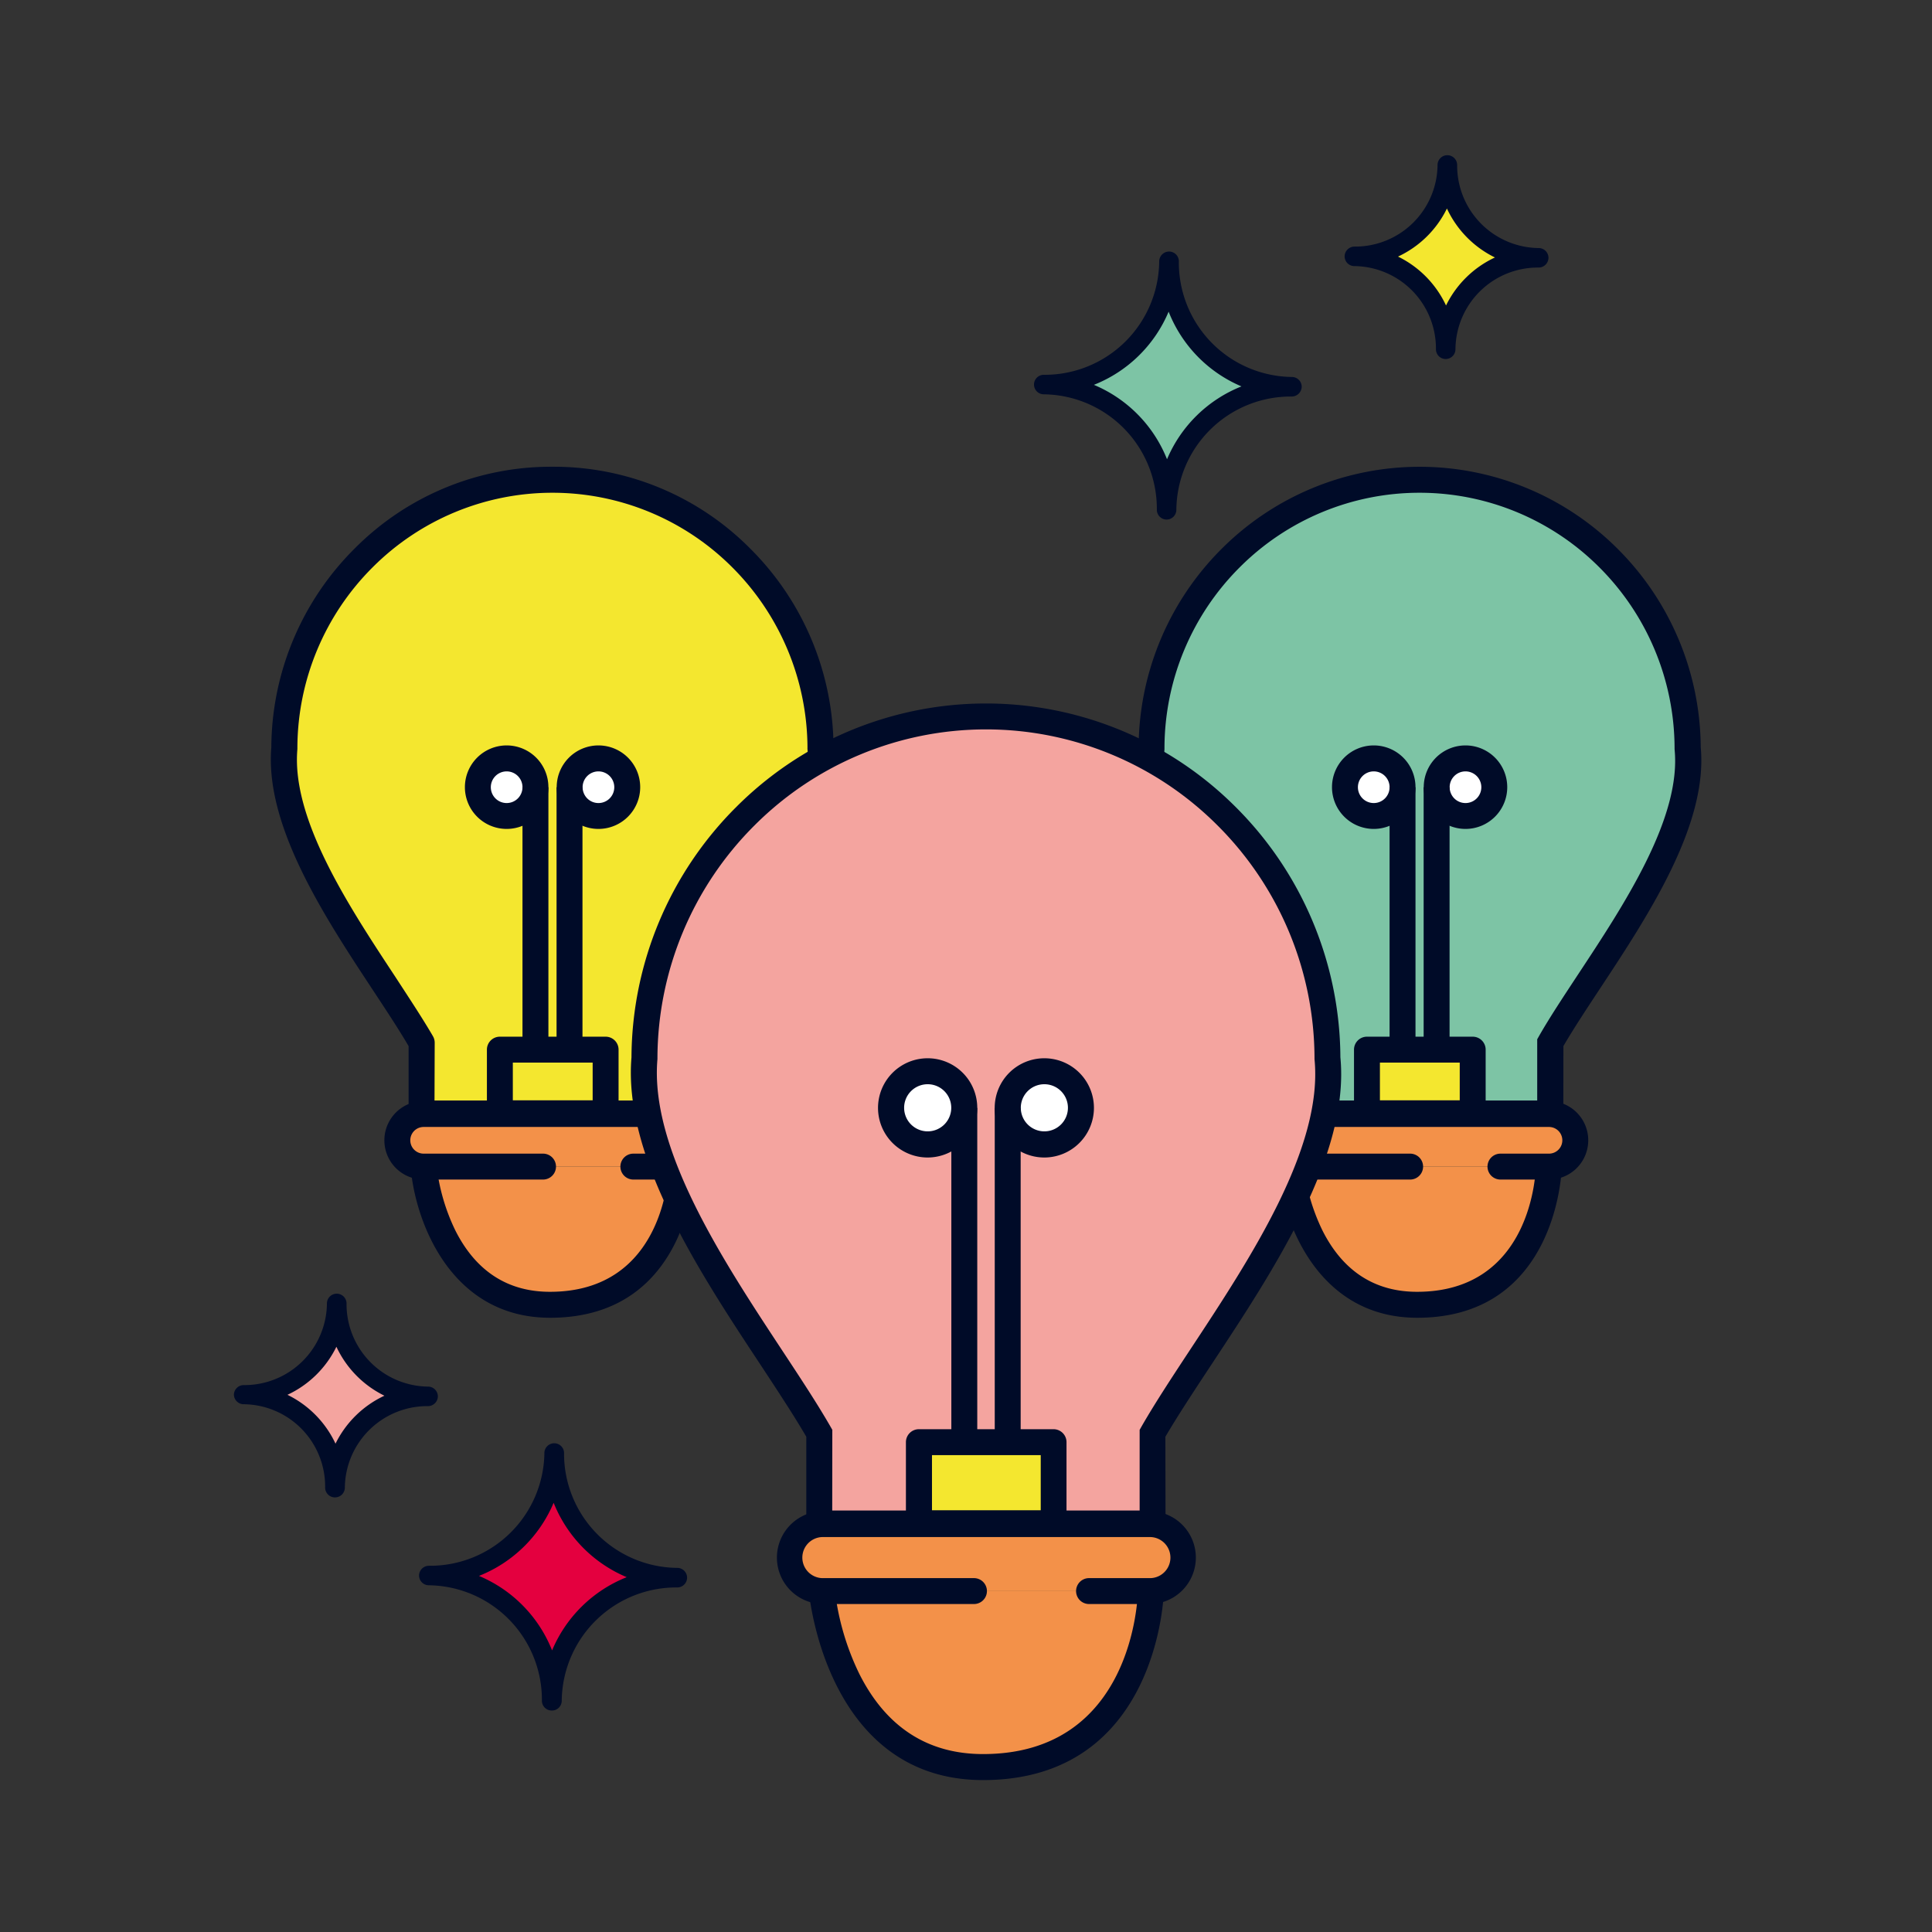 <?xml version="1.0" encoding="UTF-8"?> <svg xmlns="http://www.w3.org/2000/svg" id="Livello_1" data-name="Livello 1" viewBox="0 0 410 410"><rect x="0" y="0" width="410" height="410" fill="#333333" stroke="none"/><defs><style>.cls-1{fill:#f4a49f;}.cls-2{fill:#e4003f;}.cls-3{fill:#7dc4a5;}.cls-4{fill:#f39149;}.cls-5{fill:#000b28;}.cls-6{fill:#f4e72f;}.cls-7{fill:#fff;}</style></defs><path class="cls-1" d="M71.23,276.25a19.85,19.85,0,0,1-19.66,20,19.84,19.84,0,0,1,20,19.66,19.85,19.85,0,0,1,19.66-20A19.84,19.84,0,0,1,71.23,276.25Z"></path><path class="cls-2" d="M117.09,310.84A23.29,23.29,0,0,1,94,334.33a23.26,23.26,0,0,1,23.49,23.06,23.28,23.28,0,0,1,23.07-23.49A23.27,23.27,0,0,1,117.09,310.84Z"></path><path class="cls-3" d="M247.67,58.44a23.18,23.18,0,0,1-23,23.38,23.16,23.16,0,0,1,23.38,23,23.17,23.17,0,0,1,23-23.38A23.16,23.16,0,0,1,247.67,58.44Z"></path><path class="cls-4" d="M273.91,247.57s2.39,29.33,26.85,29.33c27.52,0,28-29.33,28-29.33"></path><path class="cls-5" d="M300.76,279.65c-21.35,0-28.69-20.84-29.59-31.86a2.75,2.75,0,0,1,5.48-.45,42.34,42.34,0,0,0,4,13.8c4.35,8.63,11.11,13,20.07,13,24.43,0,25.19-25.54,25.21-26.63a2.72,2.72,0,0,1,2.79-2.7,2.75,2.75,0,0,1,2.71,2.79C331.46,247.93,330.64,279.65,300.76,279.65Z"></path><path class="cls-3" d="M329,221.28v15H273.47v-15c-9.45-16.43-30.94-42.06-29.13-62.56-.13-30.63,25.26-57.08,56.9-56.9,31.64-.18,57,26.26,56.91,56.9C360.16,179.06,338.29,205,329,221.28Z"></path><path class="cls-5" d="M331.76,239.05h-61V222c-2.09-3.58-4.77-7.63-7.59-11.91-10.23-15.52-22.94-34.82-21.54-51.5a59.91,59.91,0,0,1,17.64-42.14,59.41,59.41,0,0,1,84,0,59.93,59.93,0,0,1,17.65,42.12c1.55,16.49-11.18,35.78-21.42,51.29-2.88,4.37-5.62,8.52-7.72,12.13Zm-55.54-5.5h50v-13l.36-.64c2.23-3.91,5.17-8.35,8.27-13.06,9.79-14.83,22-33.28,20.52-47.86l0-.14v-.14a54.41,54.41,0,0,0-16-38.35,53.92,53.92,0,0,0-76.25,0,54.32,54.32,0,0,0-16,38.35V159c-1.31,14.81,10.86,33.28,20.64,48.12,3,4.61,5.91,9,8.13,12.82l.37.64Z"></path><path class="cls-4" d="M299.25,247.57H273.91a5.58,5.58,0,0,1-5.58-5.58h0a5.58,5.58,0,0,1,5.58-5.58h54.81A5.58,5.58,0,0,1,334.3,242h0a5.58,5.58,0,0,1-5.58,5.58h-10.3"></path><path class="cls-5" d="M328.72,250.32h-10.3a2.75,2.75,0,0,1,0-5.5h10.3a2.83,2.83,0,0,0,0-5.66H273.91a2.83,2.83,0,0,0,0,5.66h25.34a2.75,2.75,0,0,1,0,5.5H273.91a8.33,8.33,0,0,1,0-16.66h54.81a8.33,8.33,0,0,1,0,16.66Z"></path><rect class="cls-6" x="290.09" y="222.76" width="22.44" height="13.53"></rect><path class="cls-5" d="M312.53,239H290.09a2.75,2.75,0,0,1-2.75-2.75V222.75a2.75,2.75,0,0,1,2.75-2.75h22.44a2.75,2.75,0,0,1,2.75,2.75v13.54A2.75,2.75,0,0,1,312.53,239Zm-19.69-5.5h16.94v-8H292.84Z"></path><circle class="cls-7" cx="291.53" cy="167.06" r="6.11"></circle><path class="cls-5" d="M291.53,175.91a8.86,8.86,0,1,1,8.86-8.85A8.86,8.86,0,0,1,291.53,175.91Zm0-12.21a3.36,3.36,0,1,0,3.36,3.36A3.36,3.36,0,0,0,291.53,163.7Z"></path><rect class="cls-5" x="294.89" y="167.06" width="5.5" height="56.1"></rect><circle class="cls-7" cx="310.97" cy="167.06" r="6.11"></circle><path class="cls-5" d="M311,175.91a8.86,8.86,0,1,1,8.86-8.85A8.86,8.86,0,0,1,311,175.91Zm0-12.21a3.36,3.36,0,1,0,3.36,3.36A3.36,3.36,0,0,0,311,163.7Z"></path><line class="cls-7" x1="304.87" y1="167.06" x2="304.87" y2="223.16"></line><rect class="cls-5" x="302.12" y="167.06" width="5.5" height="56.1"></rect><path class="cls-4" d="M89.9,247.57s2.39,29.33,26.85,29.33c27.52,0,28-29.33,28-29.33"></path><path class="cls-5" d="M116.75,279.65c-21.35,0-28.69-20.84-29.59-31.86a2.75,2.75,0,0,1,5.48-.45,42.34,42.34,0,0,0,4,13.8c4.35,8.63,11.11,13,20.07,13,24.43,0,25.19-25.54,25.21-26.63a2.72,2.72,0,0,1,2.79-2.7,2.75,2.75,0,0,1,2.71,2.79C147.45,247.93,146.63,279.65,116.75,279.65Z"></path><path class="cls-6" d="M145,221.28v15H89.46v-15C80,204.85,58.52,179.22,60.33,158.72c-.13-30.63,25.26-57.08,56.9-56.9,31.64-.18,57,26.26,56.91,56.9C176.15,179.06,154.28,205,145,221.28Z"></path><path class="cls-5" d="M145,239.05H89.46a2.75,2.75,0,0,1-2.75-2.75V222c-2.09-3.58-4.77-7.63-7.59-11.91-10.23-15.52-22.94-34.82-21.54-51.5a59.89,59.89,0,0,1,17.64-42.14,58.68,58.68,0,0,1,41.69-17.4h.67a58.66,58.66,0,0,1,41.66,17.4,59.93,59.93,0,0,1,17.65,42.12c1.55,16.49-11.18,35.78-21.42,51.29-2.88,4.37-5.62,8.52-7.72,12.13V236.3A2.75,2.75,0,0,1,145,239.05Zm-52.79-5.5h50V221.28a2.86,2.86,0,0,1,.36-1.37c2.23-3.91,5.17-8.35,8.27-13.06,9.79-14.83,22-33.28,20.52-47.86a1.29,1.29,0,0,1,0-.28,54.41,54.41,0,0,0-16-38.35,53.92,53.92,0,0,0-76.25,0,54.32,54.32,0,0,0-16,38.35c0,.09,0,.17,0,.25-1.31,14.81,10.86,33.28,20.64,48.12,3,4.61,5.91,9,8.13,12.82a2.77,2.77,0,0,1,.37,1.38Z"></path><path class="cls-4" d="M115.24,247.57H89.9A5.58,5.58,0,0,1,84.32,242h0a5.58,5.58,0,0,1,5.58-5.58h54.81a5.58,5.58,0,0,1,5.58,5.58h0a5.58,5.58,0,0,1-5.58,5.58h-10.3"></path><path class="cls-5" d="M144.71,250.32h-10.3a2.75,2.75,0,0,1,0-5.5h10.3a2.83,2.83,0,0,0,0-5.66H89.9a2.83,2.83,0,0,0,0,5.66h25.34a2.75,2.75,0,1,1,0,5.5H89.9a8.33,8.33,0,0,1,0-16.66h54.81a8.33,8.33,0,0,1,0,16.66Z"></path><rect class="cls-6" x="106.08" y="222.76" width="22.44" height="13.53"></rect><path class="cls-5" d="M128.52,239H106.08a2.75,2.75,0,0,1-2.75-2.75V222.75a2.75,2.75,0,0,1,2.75-2.75h22.44a2.75,2.75,0,0,1,2.75,2.75v13.54A2.75,2.75,0,0,1,128.52,239Zm-19.69-5.5h16.94v-8H108.83Z"></path><circle class="cls-7" cx="107.52" cy="167.06" r="6.11"></circle><path class="cls-5" d="M107.52,175.91a8.86,8.86,0,1,1,8.86-8.85A8.86,8.86,0,0,1,107.52,175.91Zm0-12.21a3.36,3.36,0,1,0,3.36,3.36A3.36,3.36,0,0,0,107.52,163.7Z"></path><rect class="cls-5" x="110.88" y="167.06" width="5.5" height="56.1"></rect><circle class="cls-7" cx="126.96" cy="167.06" r="6.11"></circle><path class="cls-5" d="M127,175.91a8.86,8.86,0,1,1,8.86-8.85A8.86,8.86,0,0,1,127,175.91Zm0-12.21a3.36,3.36,0,1,0,3.36,3.36A3.36,3.36,0,0,0,127,163.7Z"></path><line class="cls-7" x1="120.86" y1="167.06" x2="120.86" y2="223.16"></line><rect class="cls-5" x="118.11" y="167.06" width="5.5" height="56.1"></rect><path class="cls-4" d="M174.42,337.65S177.47,375,208.62,375c35,0,35.61-37.36,35.61-37.36"></path><path class="cls-5" d="M208.62,377.76c-33.29,0-36.91-39.49-36.94-39.89l5.48-.45-2.74.23,2.74-.23a55.13,55.13,0,0,0,5.21,17.82c5.68,11.29,14.51,17,26.25,17,31.87,0,32.83-33.24,32.86-34.66l5.5.09C247,338.09,245.94,377.76,208.62,377.76Z"></path><path class="cls-1" d="M244.6,304.17V323.3H173.86V304.17c-12-20.93-39.4-53.56-37.1-79.67-.15-39,32.18-72.69,72.47-72.46,40.29-.23,72.63,33.45,72.47,72.46C284.27,250.4,256.41,283.44,244.6,304.17Z"></path><path class="cls-5" d="M247.35,326.05H171.11V304.9c-2.69-4.61-6.14-9.84-9.78-15.37-13-19.67-29.1-44.14-27.32-65.14a75.51,75.51,0,0,1,22.26-53.16,74.9,74.9,0,0,1,105.93,0,75.5,75.5,0,0,1,22.25,53.15c2,20.73-14.17,45.2-27.14,64.86-3.73,5.65-7.26,11-10,15.66Zm-70.74-5.5h65.24V303.44l.36-.64c2.83-4.95,6.56-10.61,10.5-16.59,12.53-19,28.12-42.61,26.25-61.43v-.29a70,70,0,0,0-20.63-49.37,69.42,69.42,0,0,0-98.17,0,70,70,0,0,0-20.64,49.37v.13l0,.13c-1.68,19.11,13.9,42.75,26.42,61.75,3.86,5.86,7.51,11.39,10.33,16.3l.36.63Z"></path><path class="cls-4" d="M206.69,337.65H174.42a7.1,7.1,0,0,1-7.1-7.11h0a7.1,7.1,0,0,1,7.1-7.1h69.81a7.1,7.1,0,0,1,7.1,7.1h0a7.1,7.1,0,0,1-7.1,7.11H231.11"></path><path class="cls-5" d="M244.23,340.4H231.11a2.75,2.75,0,0,1,0-5.5h13.12a4.36,4.36,0,0,0,0-8.71H174.42a4.36,4.36,0,0,0,0,8.71h32.27a2.75,2.75,0,0,1,0,5.5H174.42a9.86,9.86,0,0,1,0-19.71h69.81a9.86,9.86,0,0,1,0,19.71Z"></path><rect class="cls-6" x="195.03" y="306.05" width="28.58" height="17.23"></rect><path class="cls-5" d="M223.61,326H195a2.75,2.75,0,0,1-2.75-2.75V306.05A2.75,2.75,0,0,1,195,303.3h28.58a2.75,2.75,0,0,1,2.75,2.75v17.23A2.75,2.75,0,0,1,223.61,326Zm-25.83-5.5h23.08V308.8H197.78Z"></path><circle class="cls-7" cx="196.87" cy="235.12" r="7.78"></circle><path class="cls-5" d="M196.87,245.64a10.53,10.53,0,1,1,10.52-10.52A10.54,10.54,0,0,1,196.87,245.64Zm0-15.55a5,5,0,1,0,5,5A5,5,0,0,0,196.87,230.09Z"></path><rect class="cls-5" x="201.89" y="235.12" width="5.5" height="71.44"></rect><circle class="cls-7" cx="221.63" cy="235.12" r="7.78"></circle><path class="cls-5" d="M221.63,245.64a10.53,10.53,0,1,1,10.52-10.52A10.54,10.54,0,0,1,221.63,245.64Zm0-15.55a5,5,0,1,0,5,5A5,5,0,0,0,221.63,230.09Z"></path><line class="cls-7" x1="213.85" y1="235.12" x2="213.85" y2="306.56"></line><rect class="cls-5" x="211.1" y="235.12" width="5.5" height="71.44"></rect><path class="cls-5" d="M247.56,110.26h0a2.08,2.08,0,0,1-2.06-2.08v0a24.28,24.28,0,0,0-24-24.5,2.08,2.08,0,0,1-2.07-2.08v0a2.07,2.07,0,0,1,2.1-2.06h.23A24.3,24.3,0,0,0,246,55.44a2.11,2.11,0,0,1,2.1-2.06,2.08,2.08,0,0,1,2.07,2.08v0A24.29,24.29,0,0,0,274.18,80a2.08,2.08,0,0,1,2.06,2.08v0a2.13,2.13,0,0,1-2.1,2.07,24.28,24.28,0,0,0-24.5,24A2.08,2.08,0,0,1,247.56,110.26ZM232.14,81.67a28.58,28.58,0,0,1,15.52,15.79A28.61,28.61,0,0,1,263.46,82,28.6,28.6,0,0,1,248,66.14,28.61,28.61,0,0,1,232.14,81.67Z"></path><path class="cls-5" d="M117.06,363h0a2.08,2.08,0,0,1-2.06-2.08v0a24.3,24.3,0,0,0-24-24.5,2.08,2.08,0,0,1-2.07-2.08v0a2.1,2.1,0,0,1,2.1-2.06,24.26,24.26,0,0,0,24.5-24.05,2.09,2.09,0,0,1,4.17,0v0a24.26,24.26,0,0,0,24.05,24.5,2.08,2.08,0,0,1,2.06,2.08v0a2.08,2.08,0,0,1-2.08,2.07h-.25a24.31,24.31,0,0,0-24.27,24.06A2.08,2.08,0,0,1,117.06,363Zm-15.42-28.57a28.56,28.56,0,0,1,15.52,15.81A28.63,28.63,0,0,1,133,334.7a28.6,28.6,0,0,1-15.51-15.79,28.64,28.64,0,0,1-15.81,15.51Z"></path><path class="cls-5" d="M71.1,317.77h0A2.08,2.08,0,0,1,69,315.69v0A17.46,17.46,0,0,0,51.71,298,2.08,2.08,0,0,1,49.64,296v0a2.08,2.08,0,0,1,2.08-2.06h.19a17.5,17.5,0,0,0,17.47-17.32,2.08,2.08,0,0,1,4.16,0v0a17.51,17.51,0,0,0,17.32,17.64,2.08,2.08,0,0,1,2.06,2.08v0a2.1,2.1,0,0,1-2.1,2.06h-.16a17.5,17.5,0,0,0-17.48,17.32A2.08,2.08,0,0,1,71.1,317.77ZM61,296a21.81,21.81,0,0,1,10.2,10.37,21.85,21.85,0,0,1,10.38-10.18,21.82,21.82,0,0,1-10.19-10.39A21.8,21.8,0,0,1,61,296Z"></path><path class="cls-6" d="M306.79,35.93a18.61,18.61,0,0,1-18.45,18.79,18.64,18.64,0,0,1,18.8,18.46,18.62,18.62,0,0,1,18.45-18.8A18.62,18.62,0,0,1,306.79,35.93Z"></path><path class="cls-5" d="M306.79,76.19h0a2.07,2.07,0,0,1-2.06-2.08v0a17.5,17.5,0,0,0-17.32-17.64,2.07,2.07,0,0,1-2.06-2.08v0a2.1,2.1,0,0,1,2.1-2.06A17.49,17.49,0,0,0,305.07,35a2.08,2.08,0,0,1,2.08-2.06h0A2.08,2.08,0,0,1,309.23,35v0a17.5,17.5,0,0,0,17.31,17.64,2.08,2.08,0,0,1,2.07,2.08v0a2.1,2.1,0,0,1-2.1,2.06h-.17a17.48,17.48,0,0,0-17.47,17.32A2.08,2.08,0,0,1,306.79,76.19ZM296.68,54.45a21.81,21.81,0,0,1,10.19,10.38,21.82,21.82,0,0,1,10.38-10.19,21.78,21.78,0,0,1-10.19-10.39A21.78,21.78,0,0,1,296.68,54.45Z"></path></svg> 